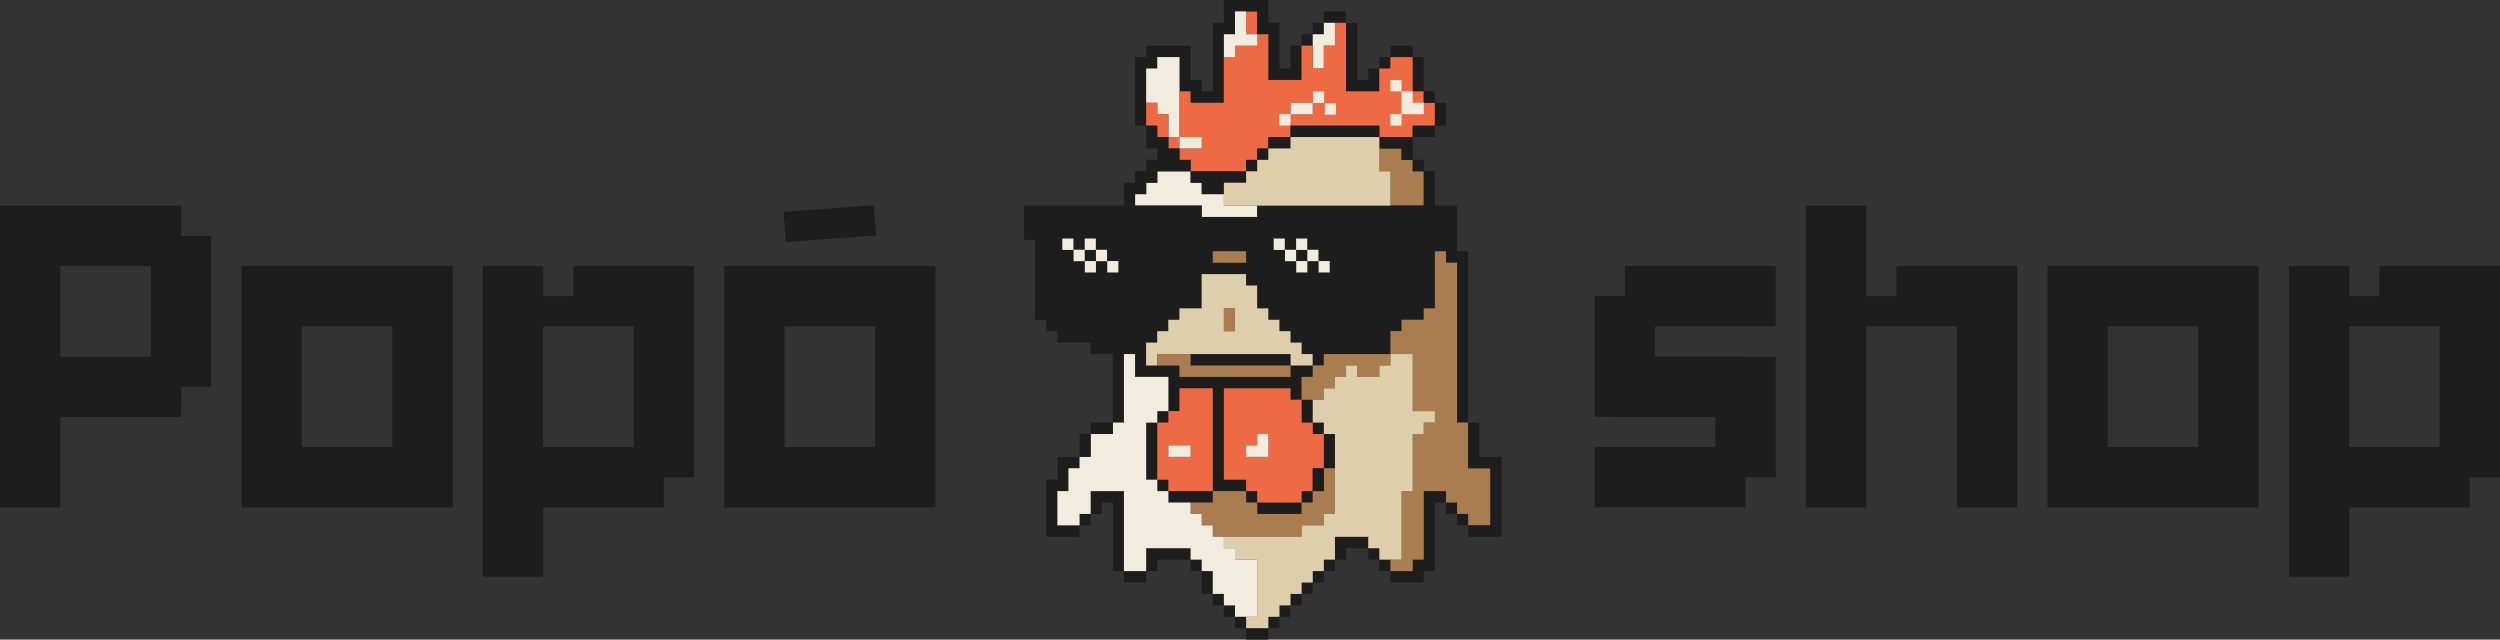 <?xml version="1.0" encoding="UTF-8"?>
<svg id="Camada_2" xmlns="http://www.w3.org/2000/svg" viewBox="0 0 425.2 108.78">
  <rect x="0" y="0" width="425.2" height="108.78" fill="#333333" stroke="none"/>
  <defs>
    <style>
      .cls-1 {
        fill: #f2ecde;
      }

      .cls-2 {
        fill: #deceab;
      }

      .cls-3 {
        fill: #ed6a44;
      }

      .cls-4 {
        fill: #a97d50;
      }

      .cls-5 {
        fill: #1d1d1d;
      }
    </style>
  </defs>
  <g id="Camada_4">
    <g>
      <g>
        <rect class="cls-5" x="281.49" y="55.5" width="20.53" height=".01"/>
        <polygon class="cls-5" points="281.49 60.65 302.02 60.65 302.02 81.17 296.88 81.17 296.88 86.29 271.23 86.29 271.23 76.04 291.75 76.04 291.75 70.91 276.35 70.91 271.23 70.9 271.23 50.37 276.35 50.37 276.35 45.25 302.02 45.25 302.02 55.5 281.49 55.5 281.49 60.65"/>
        <rect class="cls-5" x="271.23" y="76.03" width="20.52" height=".01"/>
        <rect class="cls-5" x="281.49" y="60.64" width="15.4" height=".01"/>
        <rect class="cls-5" x="276.35" y="45.24" width="25.67" height=".01"/>
        <polygon class="cls-5" points="337.95 45.25 332.82 45.25 327.68 45.25 322.55 45.25 322.55 50.38 317.42 50.38 317.42 45.25 317.42 40.11 317.42 34.98 312.29 34.98 307.15 34.98 307.15 40.11 307.15 45.25 307.15 50.38 307.15 55.51 307.15 60.64 307.15 65.78 307.15 70.91 307.15 76.04 307.15 81.17 307.15 86.31 312.29 86.31 317.42 86.31 317.42 81.17 317.42 76.04 317.42 70.91 317.42 65.78 317.42 60.64 317.42 55.51 322.55 55.51 327.68 55.51 332.82 55.51 332.82 60.64 332.82 65.78 332.82 70.91 332.82 76.04 332.82 81.17 332.82 86.31 337.95 86.31 343.08 86.31 343.08 81.17 343.08 76.04 343.08 70.91 343.08 65.78 343.08 60.64 343.08 55.51 343.08 50.38 343.08 45.25 337.95 45.25"/>
        <path class="cls-5" d="M425.2,45.25h-5.13s-5.13,0-5.13,0h-10.26v5.13h-5.13v-5.13h-10.26v52.83h10.26v-11.77h20.53v-5.13h5.13v-35.93ZM404.67,55.51h10.26v20.53h-15.4v-20.53h5.13Z"/>
        <path class="cls-5" d="M379.01,45.25h-30.79s0,5.13,0,5.13v35.93s5.13,0,5.13,0h30.8s0-5.13,0-5.13v-35.93s-5.13,0-5.13,0ZM373.87,60.64v15.4h-15.4v-20.53h15.4v5.13Z"/>
      </g>
      <g>
        <path class="cls-5" d="M112.92,45.25h-15.4v5.13h-5.13v-5.13h-10.26v52.83h10.26v-11.77h20.53v-5.13h5.13v-35.93s-5.13,0-5.13,0ZM97.52,55.51h10.26v20.53h-15.4v-20.53h5.13Z"/>
        <path class="cls-5" d="M30.8,40.12v-5.13H0s0,51.32,0,51.32h10.27v-15.4h20.52l.02-5.11h5.11v-25.68h-5.13ZM25.67,60.65h-15.4v-15.4h15.4v15.4Z"/>
        <path class="cls-5" d="M71.86,45.25h-30.79s0,5.13,0,5.13v35.93s5.13,0,5.13,0h30.8s0-5.13,0-5.13v-35.93s-5.13,0-5.13,0ZM66.72,60.64v15.4h-15.4v-20.53h15.4v5.13Z"/>
        <path class="cls-5" d="M153.97,45.25h-30.79s0,5.13,0,5.13v35.93s5.13,0,5.13,0h30.8s0-5.13,0-5.13v-35.93s-5.13,0-5.13,0ZM148.84,60.64v15.4h-15.4v-20.53h15.4v5.13Z"/>
        <rect class="cls-5" x="133.44" y="35.46" width="15.4" height="5.14" transform="translate(-2.44 10.59) rotate(-4.26)"/>
      </g>
      <g>
        <g>
          <g>
            <rect class="cls-3" x="211.94" y="1.94" width="1.89" height="3.88"/>
            <rect class="cls-5" x="225.16" y="1.94" width="3.78" height="1.94"/>
            <polygon class="cls-5" points="221.38 7.77 221.38 13.6 215.72 13.6 215.72 5.83 213.83 5.83 213.83 1.94 210.05 1.94 210.05 5.83 208.16 5.83 208.16 17.48 202.5 17.48 202.5 15.54 200.61 15.54 200.61 9.71 196.83 9.71 196.83 11.65 194.94 11.65 194.94 21.37 193.05 21.37 193.05 9.71 194.94 9.71 194.94 7.77 202.5 7.77 202.5 13.6 204.39 13.6 204.39 15.54 206.27 15.54 206.27 3.88 208.16 3.88 208.16 0 215.72 0 215.72 3.88 217.61 3.88 217.61 11.65 219.49 11.65 219.49 7.77 221.38 7.77"/>
            <rect class="cls-5" x="221.38" y="5.83" width="1.89" height="1.94"/>
            <rect class="cls-5" x="223.27" y="3.88" width="1.89" height="1.94"/>
            <polygon class="cls-5" points="234.6 11.65 234.6 15.54 228.94 15.54 228.94 3.88 230.83 3.88 230.83 13.6 232.71 13.6 232.71 11.65 234.6 11.65"/>
            <polygon class="cls-1" points="227.05 3.88 227.05 7.77 225.16 7.77 225.16 11.65 223.27 11.65 223.27 5.83 225.16 5.83 225.16 3.88 227.05 3.88"/>
            <rect class="cls-5" x="234.6" y="9.71" width="1.89" height="1.94"/>
            <rect class="cls-5" x="236.49" y="7.77" width="3.78" height="1.94"/>
            <polygon class="cls-1" points="200.61 9.71 200.61 23.31 198.72 23.31 198.72 19.43 196.83 19.43 196.83 17.48 194.94 17.48 194.94 11.65 196.83 11.65 196.83 9.71 200.61 9.71"/>
            <polygon class="cls-3" points="198.72 19.43 198.72 23.31 196.83 23.31 196.83 21.37 194.94 21.37 194.94 17.48 196.83 17.48 196.83 19.43 198.72 19.43"/>
            <rect class="cls-3" x="198.72" y="23.31" width="1.89" height="1.94"/>
            <polygon class="cls-5" points="242.15 9.71 242.15 15.54 240.29 15.54 240.29 15.51 240.27 15.51 240.27 9.71 242.15 9.71"/>
            <rect class="cls-5" x="240.27" y="15.51" width=".02" height=".02"/>
            <path class="cls-3" d="M242.15,17.48v-1.94h-1.89v-5.82h-3.78v1.94h-1.89v3.88h-5.66V3.88h-1.89v3.89h-1.89v3.88h-1.89v-3.88h-1.89v5.83h-5.66v-7.77h-1.89v1.95h-3.78v1.94h-1.89v7.77h-5.66v-1.94h-1.89v7.77h3.78v1.94h-3.78v1.94h1.89v1.95h9.44v-1.95h1.89v-1.94h1.89v-1.94h3.78v-1.94h15.11v1.94h5.66v-1.94h3.78v-3.89h-1.89ZM223.27,19.45h-3.76v-1.94h3.76v1.94Z"/>
            <rect class="cls-5" x="242.15" y="15.54" width="1.89" height="1.94"/>
            <rect class="cls-5" x="244.05" y="17.48" width="1.89" height="3.89"/>
            <rect class="cls-5" x="240.27" y="21.37" width="3.78" height="1.94"/>
            <rect class="cls-1" x="200.61" y="23.31" width="3.78" height="1.94"/>
            <polygon class="cls-5" points="179.84 89.35 183.61 89.35 183.61 91.3 177.95 91.3 177.95 81.59 179.84 81.59 179.84 77.7 183.61 77.7 183.61 79.64 181.72 79.64 181.72 83.53 179.84 83.53 179.84 89.35"/>
            <rect class="cls-5" x="247.82" y="87.41" width="1.89" height="1.94"/>
            <rect class="cls-5" x="245.93" y="85.47" width="1.89" height="1.94"/>
            <polygon class="cls-5" points="245.93 83.53 245.93 85.47 244.05 85.47 244.05 97.13 242.15 97.13 242.15 99.07 236.49 99.07 236.49 97.13 240.27 97.13 240.27 95.18 242.15 95.18 242.15 83.53 245.93 83.53"/>
            <rect class="cls-5" x="234.6" y="95.18" width="1.89" height="1.94"/>
            <rect class="cls-5" x="232.71" y="93.24" width="1.89" height="1.94"/>
            <polygon class="cls-5" points="232.71 91.3 232.71 93.24 228.94 93.24 228.94 95.18 227.05 95.18 227.05 91.3 232.71 91.3"/>
            <rect class="cls-5" x="225.16" y="95.18" width="1.89" height="1.94"/>
            <rect class="cls-5" x="223.27" y="97.13" width="1.89" height="1.94"/>
            <rect class="cls-5" x="221.38" y="99.07" width="1.89" height="1.94"/>
            <rect class="cls-5" x="219.49" y="101.01" width="1.89" height="1.95"/>
            <rect class="cls-5" x="217.61" y="102.96" width="1.89" height="1.94"/>
            <rect class="cls-5" x="215.72" y="104.9" width="1.89" height="1.94"/>
            <rect class="cls-5" x="211.94" y="106.84" width="3.78" height="1.94"/>
            <rect class="cls-5" x="210.05" y="104.9" width="1.89" height="1.94"/>
            <rect class="cls-5" x="208.16" y="102.96" width="1.89" height="1.94"/>
            <rect class="cls-5" x="206.27" y="101.01" width="1.89" height="1.95"/>
            <rect class="cls-5" x="204.39" y="97.13" width="1.89" height="3.88"/>
            <rect class="cls-5" x="202.5" y="95.18" width="1.89" height="1.94"/>
            <polygon class="cls-5" points="202.5 93.24 202.5 95.18 196.83 95.18 196.83 97.13 194.94 97.13 194.94 93.24 202.5 93.24"/>
            <rect class="cls-5" x="191.16" y="97.13" width="3.78" height="1.94"/>
            <polygon class="cls-5" points="191.16 83.53 191.16 97.13 189.28 97.13 189.28 85.47 187.39 85.47 187.39 87.41 185.5 87.41 185.5 83.53 191.16 83.53"/>
            <rect class="cls-5" x="183.61" y="87.41" width="1.89" height="1.94"/>
            <polygon class="cls-4" points="242.15 29.14 242.15 34.97 236.49 34.97 236.49 29.14 234.6 29.14 234.6 25.25 238.38 25.25 238.38 27.19 240.27 27.19 240.27 29.14 242.15 29.14"/>
            <polygon class="cls-1" points="213.83 34.97 213.83 36.91 204.39 36.91 204.39 34.97 193.05 34.97 193.05 33.02 194.94 33.02 194.94 31.08 196.83 31.08 196.83 29.14 202.5 29.14 202.5 31.08 204.39 31.08 204.39 33.02 208.16 33.02 208.16 34.97 213.83 34.97"/>
            <path class="cls-5" d="M247.82,42.73v-7.77h-3.77v-5.83h-1.89v5.83h-28.33v1.94h-9.44s0,0,0,0v-1.94h-11.33v-1.94h1.89v-1.94h1.89v-1.94h5.66v-1.95h-1.89v-1.94h-1.89v-1.94h-1.89v-1.94h-1.89v3.88h1.89v1.94h-1.89v1.95h-1.89v1.94h-1.89v3.88h-17v5.83h1.89v13.6h1.89v1.94h1.89v1.94h5.66v1.95h3.77v11.66h1.89v-11.66h1.89s0,0,0,0v3.88h5.67s0,0,0,0v5.82h1.88v-3.89h5.67v17.49h5.67v-1.94h-3.78v-15.54h11.33s0,0,0,0v1.94h1.89v-3.88h1.89v-1.94h-3.77v1.94h-18.89s0,0,0,0v-1.94h-5.66s0,0,0,0v-3.89h1.89v-1.94h1.89v-1.94h1.89v-1.94h3.78v-5.83h7.55s0,0,0,0v1.94h1.88s0,0,0,0v3.89h1.89s0,0,0,0v1.94h1.89s0,0,0,0v1.94h1.89v1.94h1.89v1.94h1.88s0,0,0,0v1.94h1.89v-1.94h11.33v-1.3s0-2.59,0-2.59h0s1.89,0,1.89,0v-1.94h0s3.77,0,3.77,0v-1.94h1.89v-9.71h1.89s0,0,0,0v1.94h1.89s0,0,0,0v27.2h1.88v-29.14h-1.89ZM182.57,42.51h-1.89v-1.94h1.89v1.94ZM184.49,44.42h-1.89v-1.94h1.89v-1.91h1.89v1.94h-1.89v1.91ZM188.29,44.42h-1.89v1.91h-1.89v-1.94h1.89v-1.91h1.89v1.94ZM190.2,46.34h-1.89v-1.94h1.89v1.94ZM211.94,44.68h-5.67s0,0,0,0v-1.94h5.67s0,0,0,0v1.94ZM218.52,42.51h-1.89v-1.94h1.89v1.94ZM220.44,44.42h-1.89v-1.94h1.89v-1.91h1.89v1.94h-1.89v1.91ZM224.24,44.42h-1.89v1.91h-1.89v-1.94h1.89v-1.91h1.89v1.94ZM226.16,46.34h-1.89v-1.94h1.89v1.94Z"/>
            <rect class="cls-5" x="211.94" y="83.53" width="1.89" height="1.94"/>
            <rect class="cls-5" x="213.83" y="85.47" width="7.55" height="1.94"/>
            <rect class="cls-5" x="221.38" y="83.53" width="1.89" height="1.94"/>
            <rect class="cls-5" x="225.16" y="73.82" width="1.89" height="5.83"/>
            <rect class="cls-5" x="223.27" y="71.87" width="1.89" height="1.94"/>
            <rect class="cls-5" x="221.38" y="67.99" width="1.89" height="3.89"/>
            <rect class="cls-5" x="198.72" y="83.53" width="7.55" height="1.94"/>
            <rect class="cls-5" x="196.83" y="81.59" width="1.89" height="1.94"/>
            <rect class="cls-5" x="194.94" y="71.87" width="1.89" height="9.71"/>
            <rect class="cls-5" x="196.83" y="69.93" width="1.89" height="1.95"/>
            <path class="cls-3" d="M200.61,66.04v3.88h-1.89v1.95h-1.89v9.71h1.89v1.94h7.55v-17.48h-5.66ZM202.5,77.7h-3.78v-1.94h3.78v1.94Z"/>
            <path class="cls-3" d="M223.27,73.82v-1.94h-1.89v-3.89h-1.89v-1.94h-11.33v15.54h3.78v1.94h1.89v1.94h7.55v-1.94h1.89v-3.89h1.89v-5.82h-1.89ZM215.72,77.7h-3.78v-1.94h1.89v-1.94h1.89v3.88Z"/>
            <polygon class="cls-5" points="211.94 29.14 211.94 31.08 208.16 31.08 208.16 33.02 204.39 33.02 204.39 31.08 202.5 31.08 202.5 29.14 211.94 29.14"/>
            <rect class="cls-5" x="211.94" y="27.19" width="1.89" height="1.94"/>
            <rect class="cls-5" x="213.83" y="25.25" width="1.89" height="1.94"/>
            <polygon class="cls-5" points="240.27 23.31 240.27 27.19 238.38 27.19 238.38 25.25 234.6 25.25 234.6 23.31 240.27 23.31"/>
            <polygon class="cls-4" points="227.05 79.64 227.05 87.41 225.16 87.41 225.16 89.35 221.38 89.35 221.38 91.3 206.27 91.3 206.27 89.35 204.39 89.35 204.39 87.41 202.5 87.41 202.5 85.47 206.27 85.47 206.27 83.53 211.94 83.53 211.94 85.47 213.83 85.47 213.83 87.41 221.38 87.41 221.38 85.47 223.27 85.47 223.27 83.53 225.16 83.53 225.16 79.64 227.05 79.64"/>
            <polygon class="cls-4" points="236.49 60.22 236.49 62.16 234.6 62.16 234.6 64.1 230.83 64.1 230.83 62.16 228.94 62.16 228.94 64.1 227.05 64.1 227.05 66.05 225.16 66.05 225.16 67.99 221.38 67.99 221.38 64.1 223.27 64.1 223.27 62.16 225.16 62.16 225.16 60.22 236.49 60.22"/>
            <polygon class="cls-4" points="253.49 79.64 253.49 89.35 249.71 89.35 249.71 87.41 247.82 87.41 247.82 85.47 245.93 85.47 245.93 83.53 242.15 83.53 242.15 95.18 240.27 95.18 240.27 97.13 236.49 97.13 236.49 95.18 238.38 95.18 238.38 83.53 240.27 83.53 240.27 73.82 242.15 73.82 242.15 71.87 244.05 71.87 244.05 69.93 240.27 69.93 240.27 60.22 236.49 60.22 236.49 56.33 238.38 56.33 238.38 54.39 242.15 54.39 242.15 52.45 244.05 52.45 244.05 42.74 245.93 42.74 245.93 44.68 247.82 44.68 247.82 71.87 249.71 71.87 249.71 79.64 253.49 79.64"/>
            <rect class="cls-1" x="198.72" y="75.76" width="3.78" height="1.94"/>
            <polygon class="cls-1" points="215.72 73.82 215.72 77.7 211.94 77.7 211.94 75.76 213.83 75.76 213.83 73.82 215.72 73.82"/>
            <polygon class="cls-2" points="240.27 69.93 240.27 60.22 236.49 60.22 236.49 62.16 234.6 62.16 234.6 64.1 230.83 64.1 230.83 62.16 228.94 62.16 228.94 64.1 227.05 64.1 227.05 66.05 225.16 66.05 225.16 67.99 223.27 67.99 223.27 71.87 225.16 71.87 225.16 73.82 227.05 73.82 227.05 87.41 225.16 87.41 225.16 89.35 221.38 89.35 221.38 91.3 208.16 91.3 208.16 93.24 210.05 93.24 210.05 95.18 213.83 95.18 213.83 104.9 211.94 104.9 211.94 106.84 215.72 106.84 215.72 104.9 217.61 104.9 217.61 102.96 219.49 102.96 219.49 101.01 221.38 101.01 221.38 99.07 223.27 99.07 223.27 97.13 225.16 97.13 225.16 95.18 227.05 95.18 227.05 91.3 232.71 91.3 232.71 93.24 234.6 93.24 234.6 95.18 236.49 95.18 238.38 95.18 238.38 83.53 240.27 83.53 240.27 73.82 242.15 73.82 242.15 71.87 244.05 71.87 244.05 69.93 240.27 69.93"/>
            <path class="cls-2" d="M221.38,60.22v-1.95h-1.89v-1.94h-1.89v-1.94h-1.89v-1.94h-1.89v-3.89h-1.89v-1.94h-7.55v5.83h-3.78v1.94h-1.89v1.94h-1.89v1.94h-1.89v3.89h1.89v-1.94h5.66v1.94h20.77v-1.94h-1.89ZM210.05,52.45v3.88h-1.89v-3.88h1.89Z"/>
            <polygon class="cls-1" points="213.83 95.18 213.83 104.9 210.05 104.9 210.05 102.96 208.16 102.96 208.16 101.01 206.27 101.01 206.27 97.13 204.39 97.13 204.39 95.18 202.5 95.18 202.5 93.24 194.94 93.24 194.94 97.13 191.16 97.13 191.16 83.53 185.5 83.53 185.5 87.41 183.61 87.41 183.61 89.35 179.84 89.35 179.84 83.53 181.72 83.53 181.72 79.64 183.61 79.64 183.61 77.7 185.5 77.7 185.5 73.82 189.28 73.82 189.28 71.87 191.16 71.87 191.16 60.22 193.05 60.22 193.05 64.1 198.72 64.1 198.72 69.93 196.83 69.93 196.83 71.87 194.94 71.87 194.94 81.59 196.83 81.59 196.83 83.53 198.72 83.53 198.72 85.47 202.5 85.47 202.5 87.41 204.39 87.41 204.39 89.35 206.27 89.35 206.27 91.3 208.16 91.3 208.16 93.24 210.05 93.24 210.05 95.18 213.83 95.18"/>
            <rect class="cls-5" x="183.61" y="73.82" width="1.89" height="3.88"/>
            <rect class="cls-5" x="185.5" y="71.87" width="3.78" height="1.94"/>
            <rect class="cls-5" x="185.5" y="58.27" width="0" height="0"/>
            <polygon class="cls-1" points="213.83 5.83 213.83 7.77 210.05 7.77 210.05 9.71 208.16 9.71 208.16 5.83 210.05 5.83 210.05 1.94 211.94 1.94 211.94 5.83 213.83 5.83"/>
            <rect class="cls-5" x="215.72" y="23.31" width="3.78" height="1.94"/>
            <rect class="cls-4" x="208.16" y="52.45" width="1.89" height="3.89"/>
            <polygon class="cls-4" points="219.49 62.16 219.49 64.1 200.61 64.1 200.61 62.16 196.83 62.16 196.83 60.22 202.5 60.22 202.5 62.16 219.49 62.16"/>
            <rect class="cls-4" x="206.27" y="42.74" width="5.67" height="1.94"/>
            <rect class="cls-5" x="219.49" y="21.37" width="15.11" height="1.94"/>
            <rect class="cls-5" x="223.27" y="79.64" width="1.89" height="3.89"/>
            <polygon class="cls-2" points="236.49 29.14 236.49 34.97 208.16 34.97 208.16 31.08 211.94 31.08 211.94 29.14 213.83 29.14 213.83 27.19 215.72 27.19 215.72 25.25 219.49 25.25 219.49 23.31 234.6 23.31 234.6 29.14 236.49 29.14"/>
            <rect class="cls-5" x="240.27" y="27.19" width="1.89" height="1.94"/>
            <path class="cls-5" d="M247.82,44.68v27.2h0v-27.2h0ZM245.93,42.74v1.94h0v-1.94h0ZM238.38,54.39v1.94h0v-1.94h0ZM236.49,56.33v2.59-2.59s0,0,0,0ZM213.83,34.96v1.94h-9.44s9.44,0,9.44,0v-1.94h28.33s-28.33,0-28.33,0ZM224.27,44.4v1.94h1.89v-1.94h-1.89ZM222.35,42.48v1.91h-1.89v1.94h1.89v-1.91h1.89v-1.94h-1.89ZM223.27,60.22v1.94h0v-1.94h0ZM219.49,62.16v1.94h-18.88s18.89,0,18.89,0v-1.94h3.77s-3.78,0-3.78,0ZM220.44,40.57v1.91h-1.89v1.94h1.89v-1.91h1.89v-1.94h-1.89ZM219.5,58.27h0s1.89,0,1.89,0v1.94h0v-1.94h-1.89ZM219.49,66.04v1.94h0v-1.94h0ZM216.63,40.57v1.94h1.89v-1.94h-1.89ZM217.6,54.39v1.94h0v-1.94h0ZM215.72,52.45v1.94h0v-1.94h0ZM213.83,48.56v3.89h0v-3.89h0ZM211.94,46.62v1.94h0v-1.94h0ZM211.94,42.74v1.94h-5.67s5.67,0,5.67,0v-1.94h0ZM193.05,34.96h0s11.33,0,11.33,0h0s-11.33,0-11.33,0ZM198.72,64.1v5.82h0v-5.82h0ZM194.94,62.16h0s5.66,0,5.66,0h0s-5.66,0-5.66,0ZM193.05,60.22v3.88h0v-3.88h0ZM188.32,44.4v1.94h1.89v-1.94h-1.89ZM186.4,42.48v1.91h-1.89v1.94h1.89v-1.91h1.89v-1.94h-1.89ZM184.49,40.57v1.91h-1.89v1.94h1.89v-1.91h1.89v-1.94h-1.89ZM180.68,40.57v1.94h1.89v-1.94h-1.89Z"/>
            <polygon class="cls-5" points="255.37 77.7 255.37 91.3 249.71 91.3 249.71 89.35 253.49 89.35 253.49 79.64 249.71 79.64 249.71 71.87 251.6 71.87 251.6 77.7 255.37 77.7"/>
          </g>
          <rect class="cls-1" x="236.49" y="13.6" width="1.89" height="1.94"/>
          <polygon class="cls-1" points="242.15 17.48 242.15 19.42 238.37 19.42 238.37 17.48 238.38 17.48 238.38 15.54 240.26 15.54 240.26 17.48 242.15 17.48"/>
          <rect class="cls-1" x="236.48" y="19.42" width="1.89" height="1.94"/>
          <rect class="cls-1" x="217.61" y="19.41" width="1.89" height="1.94"/>
          <rect class="cls-1" x="219.51" y="17.5" width="3.76" height="1.94"/>
          <rect class="cls-1" x="223.32" y="15.56" width="1.89" height="1.94"/>
          <rect class="cls-1" x="225.33" y="17.57" width="1.89" height="1.94"/>
          <rect class="cls-5" x="202.5" y="60.22" width="17" height="1.94"/>
        </g>
        <g>
          <rect class="cls-1" x="180.68" y="40.57" width="1.89" height="1.94"/>
          <rect class="cls-1" x="182.6" y="42.48" width="1.89" height="1.94"/>
          <rect class="cls-1" x="184.51" y="44.4" width="1.89" height="1.94"/>
          <rect class="cls-1" x="184.49" y="40.57" width="1.89" height="1.94"/>
          <rect class="cls-1" x="186.4" y="42.48" width="1.89" height="1.94"/>
          <rect class="cls-1" x="188.32" y="44.4" width="1.89" height="1.94"/>
        </g>
        <g>
          <rect class="cls-1" x="216.63" y="40.57" width="1.89" height="1.94"/>
          <rect class="cls-1" x="218.55" y="42.48" width="1.89" height="1.94"/>
          <rect class="cls-1" x="220.46" y="44.4" width="1.89" height="1.94"/>
          <rect class="cls-1" x="220.44" y="40.57" width="1.89" height="1.94"/>
          <rect class="cls-1" x="222.35" y="42.48" width="1.89" height="1.94"/>
          <rect class="cls-1" x="224.27" y="44.4" width="1.89" height="1.94"/>
        </g>
      </g>
    </g>
  </g>
</svg>